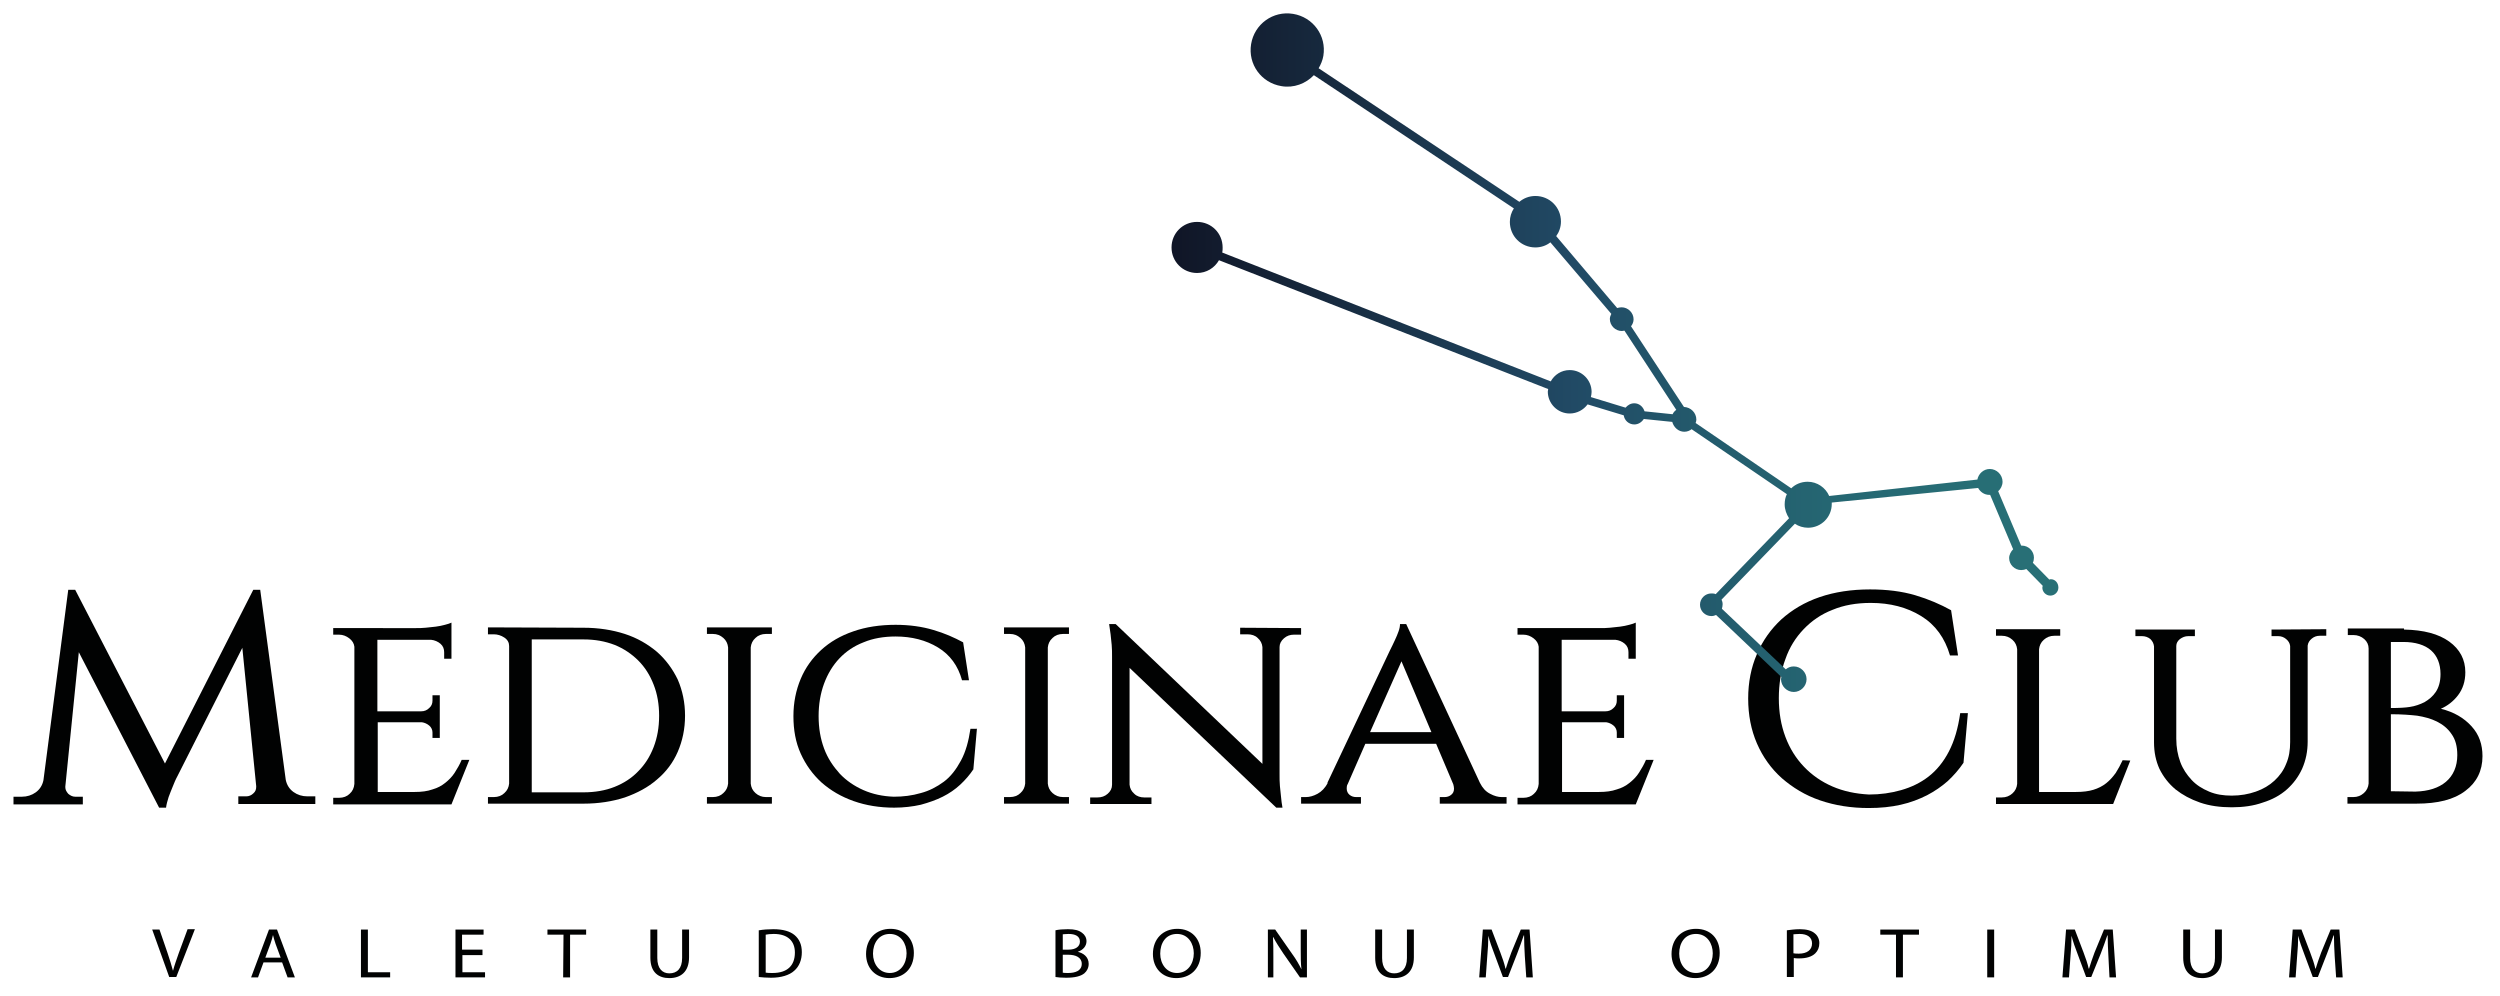 <svg xmlns="http://www.w3.org/2000/svg" xmlns:xlink="http://www.w3.org/1999/xlink" id="&#x421;&#x43B;&#x43E;&#x439;_1" x="0px" y="0px" viewBox="0 0 685 273" style="enable-background:new 0 0 685 273;" xml:space="preserve"><style type="text/css">	.st0{fill:#010202;}	.st1{fill:url(#SVGID_1_);}</style><g>	<path class="st0" d="M78.3,213.7c0.3,1.4,1,2.5,2.1,3.3s2.4,1.2,3.8,1.2h2.2v2.1H65.3v-2.1h2.2c0.7,0,1.4-0.3,1.9-0.8  c0.6-0.5,0.8-1.1,0.8-1.8v-0.2l-3.8-37.9l-17.8,35.2c-0.5,0.9-0.9,1.9-1.3,2.9c-0.4,0.9-0.7,1.8-1.1,2.8c-0.3,1-0.6,2-0.7,2.9h-1.9  l-22-42.6l-3.7,36.8v0.2c0,0.7,0.3,1.2,0.8,1.8c0.6,0.5,1.2,0.8,1.9,0.8h2.1v2.1h-19v-2.1H6c1.4,0,2.7-0.4,3.8-1.2  c1.1-0.8,1.8-1.9,2.1-3.3l6.8-52.2h1.9l24.6,47.6l24.2-47.6h1.9L78.3,213.7z"></path>	<path class="st0" d="M123.7,220.4H91.3v-1.8h1.6c1.2,0,2.2-0.4,2.9-1.1c0.8-0.7,1.2-1.6,1.3-2.7v-37.6c-0.1-0.9-0.6-1.7-1.4-2.3  c-0.8-0.6-1.7-1-2.8-1h-1.6v-1.8H114c0.8,0,1.6,0,2.6-0.1s1.9-0.2,2.8-0.3c0.9-0.1,1.7-0.3,2.5-0.5s1.4-0.4,1.8-0.6v9.9h-2v-1.8  c0-0.9-0.3-1.7-1-2.3s-1.6-1-2.6-1.1h-14.7v19.6h12c0.9,0,1.6-0.3,2.2-0.9c0.6-0.5,0.9-1.2,0.9-2v-1.5h2v11.7h-2v-1.5  c0-0.7-0.3-1.4-0.9-1.9c-0.6-0.5-1.3-0.8-2-0.9h-12.1V217h10.1c1.9,0,3.5-0.2,4.9-0.7c1.4-0.4,2.5-1,3.5-1.8s1.9-1.7,2.6-2.8  c0.7-1.1,1.4-2.3,1.9-3.5h2.1L123.7,220.4z"></path>	<path class="st0" d="M159.9,172c4.1,0,7.9,0.6,11.3,1.7c3.4,1.1,6.3,2.8,8.8,4.9c2.4,2.1,4.3,4.7,5.7,7.6c1.3,3,2,6.3,2,9.9  c0,3.6-0.7,6.9-2,9.9s-3.2,5.5-5.7,7.6c-2.4,2.1-5.4,3.7-8.8,4.9c-3.4,1.1-7.2,1.7-11.3,1.7h-26.2v-1.8h1.6c1.2,0,2.2-0.4,2.9-1.1  c0.8-0.7,1.2-1.6,1.3-2.6V177c0-0.9-0.4-1.7-1.3-2.3c-0.9-0.6-1.9-0.9-2.9-0.9h-1.6v-1.9L159.9,172L159.9,172z M145.7,217.1h14.2  c3.1,0,6-0.5,8.5-1.5s4.7-2.4,6.5-4.3c1.8-1.8,3.2-4,4.2-6.6s1.5-5.4,1.5-8.6c0-3.1-0.5-6-1.5-8.5c-1-2.6-2.4-4.8-4.2-6.6  s-4-3.3-6.5-4.3c-2.6-1-5.4-1.5-8.5-1.5h-14.2V217.1z"></path>	<path class="st0" d="M211.5,220.2h-17.8v-1.8h1.6c1.2,0,2.2-0.4,2.9-1.1c0.8-0.7,1.2-1.6,1.3-2.6v-37.3c-0.1-1-0.5-1.9-1.3-2.6  c-0.8-0.7-1.7-1.1-2.9-1.1h-1.6v-1.8h17.8v1.8h-1.6c-1.2,0-2.2,0.4-2.9,1.1c-0.8,0.7-1.2,1.6-1.3,2.6v37.3c0.1,1,0.5,1.9,1.3,2.6  c0.8,0.7,1.7,1.1,2.9,1.1h1.6V220.2z"></path>	<path class="st0" d="M267.7,199.4l-1,11.4c-1,1.5-2.2,2.9-3.6,4.2c-1.4,1.3-3,2.4-4.8,3.3s-3.8,1.6-6,2.2c-2.2,0.5-4.7,0.8-7.3,0.8  c-4,0-7.7-0.6-11.1-1.8s-6.3-2.9-8.8-5.1c-2.4-2.2-4.3-4.8-5.7-7.9c-1.4-3.1-2-6.5-2-10.3c0-3.7,0.7-7.1,2-10.2  c1.3-3.1,3.2-5.7,5.6-7.9s5.3-3.9,8.8-5.1c3.4-1.2,7.3-1.8,11.6-1.8c3.8,0,7.3,0.5,10.3,1.4c3.1,0.9,5.8,2.1,8.2,3.4l1.6,10.4h-1.9  c-1.1-4-3.3-7-6.6-9c-3.3-2-7.2-3-11.6-3c-3.2,0-6.2,0.5-8.8,1.6c-2.6,1-4.8,2.5-6.6,4.4c-1.8,1.9-3.2,4.2-4.2,6.9  s-1.5,5.7-1.5,8.9c0,3.3,0.5,6.2,1.5,8.9s2.5,4.9,4.3,6.9c1.8,1.9,4,3.4,6.5,4.5s5.3,1.7,8.3,1.8c2.6,0,5-0.3,7.4-1  c2.3-0.6,4.4-1.7,6.3-3.1s3.4-3.4,4.7-5.8c1.3-2.4,2.1-5.3,2.6-8.7h1.8V199.4z"></path>	<path class="st0" d="M292.9,220.2h-17.8v-1.8h1.6c1.2,0,2.2-0.4,2.9-1.1c0.8-0.7,1.2-1.6,1.3-2.6v-37.3c-0.1-1-0.5-1.9-1.3-2.6  c-0.8-0.7-1.7-1.1-2.9-1.1h-1.6v-1.8h17.8v1.8h-1.6c-1.2,0-2.2,0.4-2.9,1.1c-0.8,0.7-1.2,1.6-1.3,2.6v37.3c0.1,1,0.5,1.9,1.3,2.6  s1.7,1.1,2.9,1.1h1.6V220.2z"></path>	<path class="st0" d="M356.5,172.1v1.8h-2c-1,0-1.9,0.3-2.7,1s-1.2,1.5-1.2,2.4v34.9c0,1.1,0,2.1,0.1,3.2s0.2,2.1,0.3,2.9  c0.1,1,0.2,2,0.4,3h-1.7L309.5,183v32c0.1,1,0.5,1.8,1.3,2.5c0.7,0.7,1.7,1,2.7,1h2v1.8h-16.8v-1.8h2c1.1,0,2-0.3,2.8-1  s1.2-1.5,1.2-2.5v-35c0-1.1,0-2.3-0.1-3.3c-0.1-1.1-0.2-2-0.3-2.9l-0.4-2.8h1.8l40.2,38.3v-32c-0.1-1-0.5-1.8-1.3-2.5  c-0.7-0.7-1.7-1-2.8-1h-2V172L356.5,172.1z"></path>	<path class="st0" d="M405.5,214.5L405.5,214.5c0.7,1.4,1.6,2.4,2.8,3c1.1,0.6,2.2,0.9,3.2,0.9h1.3v1.8h-18.3v-1.8h1.3  c0.7,0,1.3-0.2,1.8-0.6s0.8-0.9,0.8-1.7c0-0.4-0.1-0.8-0.2-1.2l-4.7-11.1h-19.4l-4.9,11.2v-0.1c-0.2,0.5-0.2,0.9-0.2,1.2  c0,0.7,0.3,1.3,0.8,1.7c0.5,0.4,1.1,0.6,1.8,0.6h1.3v1.8h-16.4v-1.8h1.3c1,0,2.1-0.3,3.2-0.9s2.1-1.6,2.8-3h-0.1l17.1-36.2  c0.5-1,1-2,1.4-2.9c0.4-0.8,0.7-1.6,1-2.4c0.3-0.8,0.4-1.5,0.4-2h1.7L405.5,214.5z M392.2,200.6l-8.2-19.4l-8.6,19.4H392.2z"></path>	<path class="st0" d="M448.2,220.4h-32.4v-1.8h1.6c1.2,0,2.2-0.4,2.9-1.1c0.8-0.7,1.2-1.6,1.3-2.7v-37.6c-0.1-0.9-0.6-1.7-1.4-2.3  s-1.7-1-2.8-1h-1.6v-1.8h22.7c0.8,0,1.6,0,2.6-0.1s1.9-0.2,2.8-0.3s1.7-0.3,2.5-0.5s1.4-0.4,1.8-0.6v9.9h-2v-1.8  c0-0.9-0.3-1.7-1-2.3s-1.6-1-2.6-1.1h-14.7v19.6h12c0.9,0,1.6-0.3,2.2-0.9c0.6-0.5,0.9-1.2,0.9-2v-1.5h2v11.7h-2v-1.5  c0-0.7-0.3-1.4-0.9-1.9s-1.3-0.8-2-0.9H428V217h10.1c1.9,0,3.5-0.2,4.9-0.7c1.4-0.4,2.5-1,3.5-1.8s1.9-1.7,2.6-2.8  c0.7-1.1,1.4-2.3,1.9-3.5h2.1L448.2,220.4z"></path>	<path class="st0" d="M539.2,195.4L538,209c-1.2,1.8-2.7,3.5-4.3,5c-1.7,1.5-3.6,2.8-5.7,3.9c-2.2,1.1-4.5,2-7.2,2.6  c-2.6,0.6-5.6,0.9-8.8,0.9c-4.8,0-9.2-0.7-13.3-2.1s-7.5-3.5-10.5-6.1c-2.9-2.6-5.2-5.8-6.8-9.5c-1.6-3.7-2.4-7.8-2.4-12.3  c0-4.4,0.8-8.5,2.4-12.2c1.6-3.7,3.8-6.8,6.7-9.5c2.9-2.6,6.4-4.7,10.5-6.1c4.1-1.4,8.7-2.1,13.8-2.1c4.5,0,8.7,0.5,12.4,1.6  s6.9,2.5,9.8,4.1l1.9,12.4h-2.2c-1.4-4.8-4-8.4-7.9-10.8c-3.9-2.4-8.5-3.6-13.8-3.6c-3.9,0-7.4,0.6-10.5,1.9  c-3.1,1.2-5.7,3-7.9,5.3s-3.9,5-5,8.2c-1.2,3.2-1.8,6.8-1.8,10.7s0.6,7.4,1.8,10.6s2.9,5.9,5.1,8.2c2.2,2.3,4.8,4.1,7.8,5.4  s6.3,2,10,2.2c3.1,0,6-0.4,8.8-1.2c2.8-0.8,5.3-2,7.5-3.7s4.1-4,5.6-6.9s2.5-6.3,3.1-10.5L539.2,195.4L539.2,195.4z"></path>	<path class="st0" d="M583.7,208.4l-4.7,11.9h-32.1v-1.8h1.6c1.2,0,2.1-0.4,2.9-1.1c0.8-0.7,1.2-1.6,1.3-2.6v-36.9  c-0.1-1-0.5-1.9-1.3-2.6c-0.8-0.7-1.7-1.1-2.9-1.1h-1.6v-1.8h17.6v1.8h-1.6c-1.2,0-2.1,0.4-2.9,1.1c-0.8,0.7-1.2,1.6-1.3,2.6V217  h10.1c1.9,0,3.5-0.2,4.8-0.6s2.5-1,3.5-1.8s1.8-1.7,2.6-2.8c0.7-1.1,1.3-2.2,1.9-3.5L583.7,208.4L583.7,208.4z"></path>	<path class="st0" d="M637.4,172.4v1.8h-1.8c-0.9,0-1.6,0.3-2.2,0.8c-0.6,0.5-1,1.1-1.1,1.9v26.3c0,2.7-0.5,5.1-1.5,7.4  c-1,2.2-2.4,4.1-4.2,5.7s-4,2.8-6.6,3.6c-2.5,0.9-5.4,1.3-8.5,1.3c-3.2,0-6.1-0.4-8.7-1.3c-2.6-0.9-4.8-2.1-6.7-3.6  c-1.9-1.6-3.3-3.4-4.4-5.6c-1-2.2-1.5-4.6-1.5-7.3v-26.3c-0.1-0.8-0.4-1.4-1-2c-0.6-0.5-1.4-0.8-2.3-0.8h-1.8v-1.8h16.3v1.8h-1.8  c-0.9,0-1.6,0.3-2.3,0.8c-0.6,0.5-1,1.1-1,1.9v25.4c0,2.4,0.4,4.5,1.1,6.4c0.7,1.9,1.8,3.5,3.1,4.9s2.9,2.4,4.8,3.2  c1.9,0.8,3.9,1.1,6.2,1.1c2.4,0,4.6-0.4,6.6-1.1s3.7-1.7,5.1-3s2.5-2.8,3.2-4.6c0.8-1.8,1.1-3.8,1.1-6V177  c-0.1-0.8-0.5-1.4-1.1-1.9s-1.3-0.8-2.2-0.8h-1.8v-1.8L637.4,172.4z"></path>	<path class="st0" d="M658.7,172.5c5.4,0.1,9.5,1.2,12.4,3.3s4.4,4.9,4.4,8.4c0,2.5-0.7,4.6-2,6.3s-2.9,2.9-4.7,3.7  c3.6,0.9,6.3,2.5,8.4,4.8s3,5,3,8.2c0,4-1.6,7.2-4.7,9.5c-3.1,2.4-7.6,3.5-13.4,3.5h-18.9v-1.8h1.6c1.2,0,2.1-0.4,2.9-1.1  c0.8-0.7,1.2-1.6,1.3-2.6v-37c0-1-0.4-1.9-1.2-2.6c-0.8-0.7-1.8-1.1-3-1.1h-1.5v-1.8h15.4V172.5z M660.3,193.7  c1.4-0.2,2.8-0.7,4-1.3c1.2-0.7,2.3-1.6,3.1-2.8s1.3-2.8,1.3-4.9c0-2.8-0.9-5-2.6-6.5c-1.7-1.5-4.3-2.3-7.6-2.3h-3.4V194  C657.3,194,659.1,193.9,660.3,193.7z M661.8,216.9c3.6-0.1,6.4-1,8.4-2.7s3.1-4.2,3.1-7.3c0-2.4-0.5-4.3-1.6-5.8  c-1-1.5-2.4-2.6-4-3.4c-1.6-0.8-3.5-1.3-5.4-1.6c-1.8-0.2-4.2-0.4-7.2-0.4v21.1L661.8,216.9z"></path></g><g>	<path class="st0" d="M46.4,267.8l-4.7-13.1h2l2.2,6.4c0.6,1.8,1.1,3.4,1.5,4.9l0,0c0.4-1.5,1-3.2,1.6-4.9l2.4-6.5h2l-5.1,13.1h-1.9  V267.8z"></path>	<path class="st0" d="M72.2,263.7l-1.5,4.1h-1.9l4.9-13.1h2.2l4.9,13.1h-2l-1.5-4.1H72.2z M76.9,262.4l-1.4-3.8  c-0.3-0.9-0.5-1.6-0.7-2.4l0,0c-0.2,0.8-0.4,1.6-0.7,2.4l-1.4,3.8H76.9z"></path>	<path class="st0" d="M98.9,254.7h1.9v11.7h6.1v1.4h-8V254.7z"></path>	<path class="st0" d="M132.3,261.7h-5.6v4.7h6.2v1.4h-8.1v-13.1h7.7v1.4h-5.9v4.1h5.6v1.5H132.3z"></path>	<path class="st0" d="M154.4,256.1H150v-1.4h10.6v1.4h-4.4v11.7h-1.9L154.4,256.1L154.4,256.1z"></path>	<path class="st0" d="M180.1,254.7v7.8c0,2.9,1.4,4.2,3.3,4.2c2.1,0,3.5-1.3,3.5-4.2v-7.8h1.9v7.6c0,4-2.3,5.7-5.4,5.7  c-2.9,0-5.2-1.5-5.2-5.6v-7.7H180.1z"></path>	<path class="st0" d="M208,254.9c1.1-0.2,2.5-0.3,3.9-0.3c2.7,0,4.6,0.6,5.8,1.6c1.3,1.1,2,2.6,2,4.7s-0.7,3.9-2.1,5.1  c-1.3,1.2-3.6,1.9-6.3,1.9c-1.3,0-2.4-0.1-3.4-0.2v-12.8H208z M209.8,266.5c0.5,0.1,1.1,0.1,1.9,0.1c4,0,6.1-2,6.1-5.6  c0-3.1-1.9-5.1-5.8-5.1c-1,0-1.7,0.1-2.2,0.2V266.5z"></path>	<path class="st0" d="M250.4,261.1c0,4.5-3,6.9-6.7,6.9c-3.8,0-6.4-2.7-6.4-6.6c0-4.2,2.8-6.9,6.7-6.9  C247.8,254.5,250.4,257.2,250.4,261.1z M239.2,261.3c0,2.8,1.7,5.3,4.6,5.3s4.6-2.5,4.6-5.4c0-2.6-1.5-5.3-4.6-5.3  C240.8,255.9,239.2,258.4,239.2,261.3z"></path>	<path class="st0" d="M289.2,254.9c0.8-0.2,2.1-0.3,3.4-0.3c1.9,0,3,0.3,3.9,1c0.7,0.5,1.2,1.3,1.2,2.3c0,1.3-0.9,2.4-2.4,2.9l0,0  c1.4,0.3,3,1.3,3,3.3c0,1.1-0.5,2-1.2,2.6c-1,0.8-2.6,1.2-5,1.2c-1.3,0-2.3-0.1-2.9-0.2V254.9z M291.1,260.2h1.7  c2,0,3.1-0.9,3.1-2.2c0-1.5-1.3-2.1-3.1-2.1c-0.9,0-1.3,0.1-1.6,0.1v4.2H291.1z M291.1,266.5c0.4,0.1,0.9,0.1,1.6,0.1  c1.9,0,3.7-0.6,3.7-2.5c0-1.8-1.7-2.5-3.7-2.5h-1.5v4.9H291.1z"></path>	<path class="st0" d="M329,261.1c0,4.5-3,6.9-6.7,6.9c-3.8,0-6.4-2.7-6.4-6.6c0-4.2,2.8-6.9,6.7-6.9  C326.5,254.5,329,257.2,329,261.1z M317.9,261.3c0,2.8,1.7,5.3,4.6,5.3s4.6-2.5,4.6-5.4c0-2.6-1.5-5.3-4.6-5.3  S317.9,258.4,317.9,261.3z"></path>	<path class="st0" d="M347.4,267.8v-13.1h2l4.6,6.6c1.1,1.5,1.9,2.9,2.6,4.3l0,0c-0.2-1.7-0.2-3.3-0.2-5.4v-5.5h1.7v13.1h-1.9  l-4.6-6.6c-1-1.5-2-3-2.7-4.4h-0.1c0.1,1.7,0.1,3.2,0.1,5.4v5.6H347.4z"></path>	<path class="st0" d="M378.7,254.7v7.8c0,2.9,1.4,4.2,3.3,4.2c2.1,0,3.5-1.3,3.5-4.2v-7.8h1.9v7.6c0,4-2.3,5.7-5.4,5.7  c-2.9,0-5.2-1.5-5.2-5.6v-7.7H378.7z"></path>	<path class="st0" d="M417.8,262c-0.1-1.8-0.2-4-0.2-5.7h-0.1c-0.5,1.5-1.1,3.2-1.8,5l-2.5,6.4h-1.4l-2.3-6.2  c-0.7-1.8-1.3-3.5-1.7-5.1l0,0c0,1.6-0.1,3.8-0.3,5.8l-0.4,5.6h-1.8l1-13.1h2.4l2.4,6.3c0.6,1.6,1.1,3,1.4,4.4h0.1  c0.4-1.3,0.9-2.8,1.5-4.4l2.6-6.3h2.4l0.9,13.1h-1.8L417.8,262z"></path>	<path class="st0" d="M471.2,261.1c0,4.5-3,6.9-6.7,6.9c-3.8,0-6.5-2.7-6.5-6.6c0-4.2,2.8-6.9,6.7-6.9  C468.7,254.5,471.2,257.2,471.2,261.1z M460.1,261.3c0,2.8,1.7,5.3,4.6,5.3c2.9,0,4.6-2.5,4.6-5.4c0-2.6-1.5-5.3-4.6-5.3  C461.6,255.9,460.1,258.4,460.1,261.3z"></path>	<path class="st0" d="M489.6,254.9c0.9-0.1,2.1-0.3,3.6-0.3c1.8,0,3.2,0.4,4,1.1c0.8,0.6,1.3,1.6,1.3,2.7c0,1.2-0.4,2.1-1.1,2.8  c-1,1-2.6,1.4-4.4,1.4c-0.6,0-1.1,0-1.5-0.1v5.2h-1.9L489.6,254.9L489.6,254.9z M491.4,261.2c0.4,0.1,0.9,0.1,1.5,0.1  c2.2,0,3.6-1,3.6-2.8c0-1.7-1.3-2.6-3.4-2.6c-0.8,0-1.4,0.1-1.7,0.1L491.4,261.2L491.4,261.2z"></path>	<path class="st0" d="M519.6,256.1h-4.4v-1.4h10.6v1.4h-4.4v11.7h-1.9v-11.7H519.6z"></path>	<path class="st0" d="M546.4,254.7v13.1h-1.9v-13.1H546.4z"></path>	<path class="st0" d="M577.7,262c-0.1-1.8-0.2-4-0.2-5.7h-0.1c-0.5,1.5-1.1,3.2-1.8,5l-2.6,6.4h-1.4l-2.3-6.2  c-0.7-1.8-1.3-3.5-1.7-5.1l0,0c0,1.6-0.1,3.8-0.3,5.8l-0.4,5.6h-1.8l1-13.1h2.4l2.4,6.3c0.6,1.6,1.1,3,1.4,4.4h0.1  c0.4-1.3,0.9-2.8,1.5-4.4l2.6-6.3h2.4l0.9,13.1H578L577.7,262z"></path>	<path class="st0" d="M600.1,254.7v7.8c0,2.9,1.4,4.2,3.3,4.2c2.1,0,3.5-1.3,3.5-4.2v-7.8h1.9v7.6c0,4-2.3,5.7-5.4,5.7  c-2.9,0-5.2-1.5-5.2-5.6v-7.7H600.1z"></path>	<path class="st0" d="M639.7,262c-0.1-1.8-0.2-4-0.2-5.7h-0.1c-0.5,1.5-1.1,3.2-1.8,5l-2.5,6.4h-1.4l-2.3-6.2  c-0.7-1.8-1.3-3.5-1.7-5.1l0,0c0,1.6-0.1,3.8-0.3,5.8l-0.4,5.6h-1.8l1-13.1h2.4l2.4,6.3c0.6,1.6,1.1,3,1.4,4.4h0.1  c0.4-1.3,0.9-2.8,1.5-4.4l2.6-6.3h2.4l0.9,13.1h-1.8L639.7,262z"></path></g><linearGradient id="SVGID_1_" gradientUnits="userSpaceOnUse" x1="320.65" y1="188.067" x2="564.034" y2="188.067" gradientTransform="matrix(1 0 0 -1 0 284.724)">	<stop offset="0" style="stop-color:#101526"></stop>	<stop offset="0.455" style="stop-color:#214A65"></stop>	<stop offset="0.597" style="stop-color:#235A6C"></stop>	<stop offset="0.74" style="stop-color:#256672"></stop>	<stop offset="0.877" style="stop-color:#276D75"></stop>	<stop offset="1" style="stop-color:#287076"></stop></linearGradient><path class="st1" d="M561.9,158.7c-0.2,0-0.3,0.1-0.4,0.1l-4.5-4.6c0.2-0.4,0.3-0.9,0.3-1.4c0-1.8-1.5-3.3-3.3-3.3 c-0.1,0-0.1,0-0.2,0l-6.3-14.9c0.7-0.6,1.2-1.6,1.2-2.6c0-1.9-1.6-3.5-3.5-3.5c-1.7,0-3.1,1.3-3.4,2.9l-40.6,4.5 c-1-2.3-3.3-3.9-5.9-3.9c-1.8,0-3.4,0.7-4.5,1.8l-26.2-17.9c0.1-0.3,0.2-0.6,0.2-0.9c0-1.9-1.5-3.4-3.4-3.5l-14.5-22.1 c0.4-0.5,0.7-1.2,0.7-1.9c0-1.8-1.5-3.3-3.3-3.3c-0.4,0-0.8,0.1-1.2,0.2l-16.7-19.7c0.8-1.1,1.3-2.5,1.3-4c0-3.9-3.1-7-7-7 c-1.7,0-3.2,0.6-4.4,1.6l-55-36.6c0.6-1,1.1-2.2,1.3-3.4c0.9-5.5-2.8-10.6-8.3-11.5s-10.6,2.8-11.5,8.3s2.8,10.6,8.3,11.5 c3.4,0.6,6.7-0.7,8.9-3l54.8,36.5c-0.7,1.1-1.1,2.3-1.1,3.7c0,3.9,3.1,7,7,7c1.5,0,3-0.5,4.1-1.4L441.5,86c-0.2,0.4-0.4,0.9-0.4,1.4 c0,1.8,1.5,3.3,3.3,3.3c0.2,0,0.4-0.1,0.7-0.1l14.2,21.7c-0.4,0.3-0.8,0.7-1,1.2l-7.7-0.8c-0.4-1.3-1.5-2.2-2.8-2.2 c-1,0-1.8,0.5-2.4,1.2l-9.5-2.9c0.1-0.5,0.2-0.9,0.2-1.4c0-3.3-2.7-6-6-6c-2.3,0-4.2,1.3-5.2,3.1l-90-35.3c0.1-0.5,0.1-0.9,0.1-1.4 c0-3.9-3.1-7-7-7s-7,3.1-7,7s3.1,7,7,7c2.6,0,4.8-1.4,6-3.5l90.2,35.3c0,0.2-0.1,0.5-0.1,0.7c0,3.3,2.7,6,6,6c2,0,3.8-1,4.9-2.5 l9.9,3c0.2,1.4,1.4,2.5,2.9,2.5c1.1,0,2-0.6,2.6-1.5l7.8,0.8c0.4,1.5,1.7,2.7,3.3,2.7c0.8,0,1.5-0.3,2-0.7l26.1,17.8 c-0.4,0.8-0.6,1.8-0.6,2.8c0,1.4,0.5,2.7,1.2,3.8l-20.1,20.8c-0.4-0.2-0.8-0.2-1.2-0.2c-1.7,0-3.1,1.4-3.1,3.1 c0,1.7,1.4,3.1,3.1,3.1c0.5,0,0.9-0.1,1.3-0.3l17.9,17c0,0.2-0.1,0.4-0.1,0.6c0,1.9,1.6,3.5,3.5,3.5s3.5-1.6,3.5-3.5 s-1.6-3.5-3.5-3.5c-0.9,0-1.6,0.3-2.2,0.8l-17.5-16.6c0.1-0.4,0.2-0.8,0.2-1.2c0-0.5-0.1-0.9-0.3-1.3l20.1-20.8 c1,0.7,2.3,1.1,3.6,1.1c3.6,0,6.5-2.9,6.5-6.5c0-0.1,0-0.3,0-0.4l40.1-4c0.6,1.1,1.7,1.9,3.1,1.9c0.1,0,0.1,0,0.2,0l6.3,14.9 c-0.6,0.6-1.1,1.5-1.1,2.4c0,1.8,1.5,3.3,3.3,3.3c0.5,0,1-0.1,1.4-0.3l4.5,4.6c0,0.2-0.1,0.3-0.1,0.5c0,1.2,1,2.2,2.2,2.2 s2.2-1,2.2-2.2C564,159.7,563.1,158.7,561.9,158.7z"></path></svg>